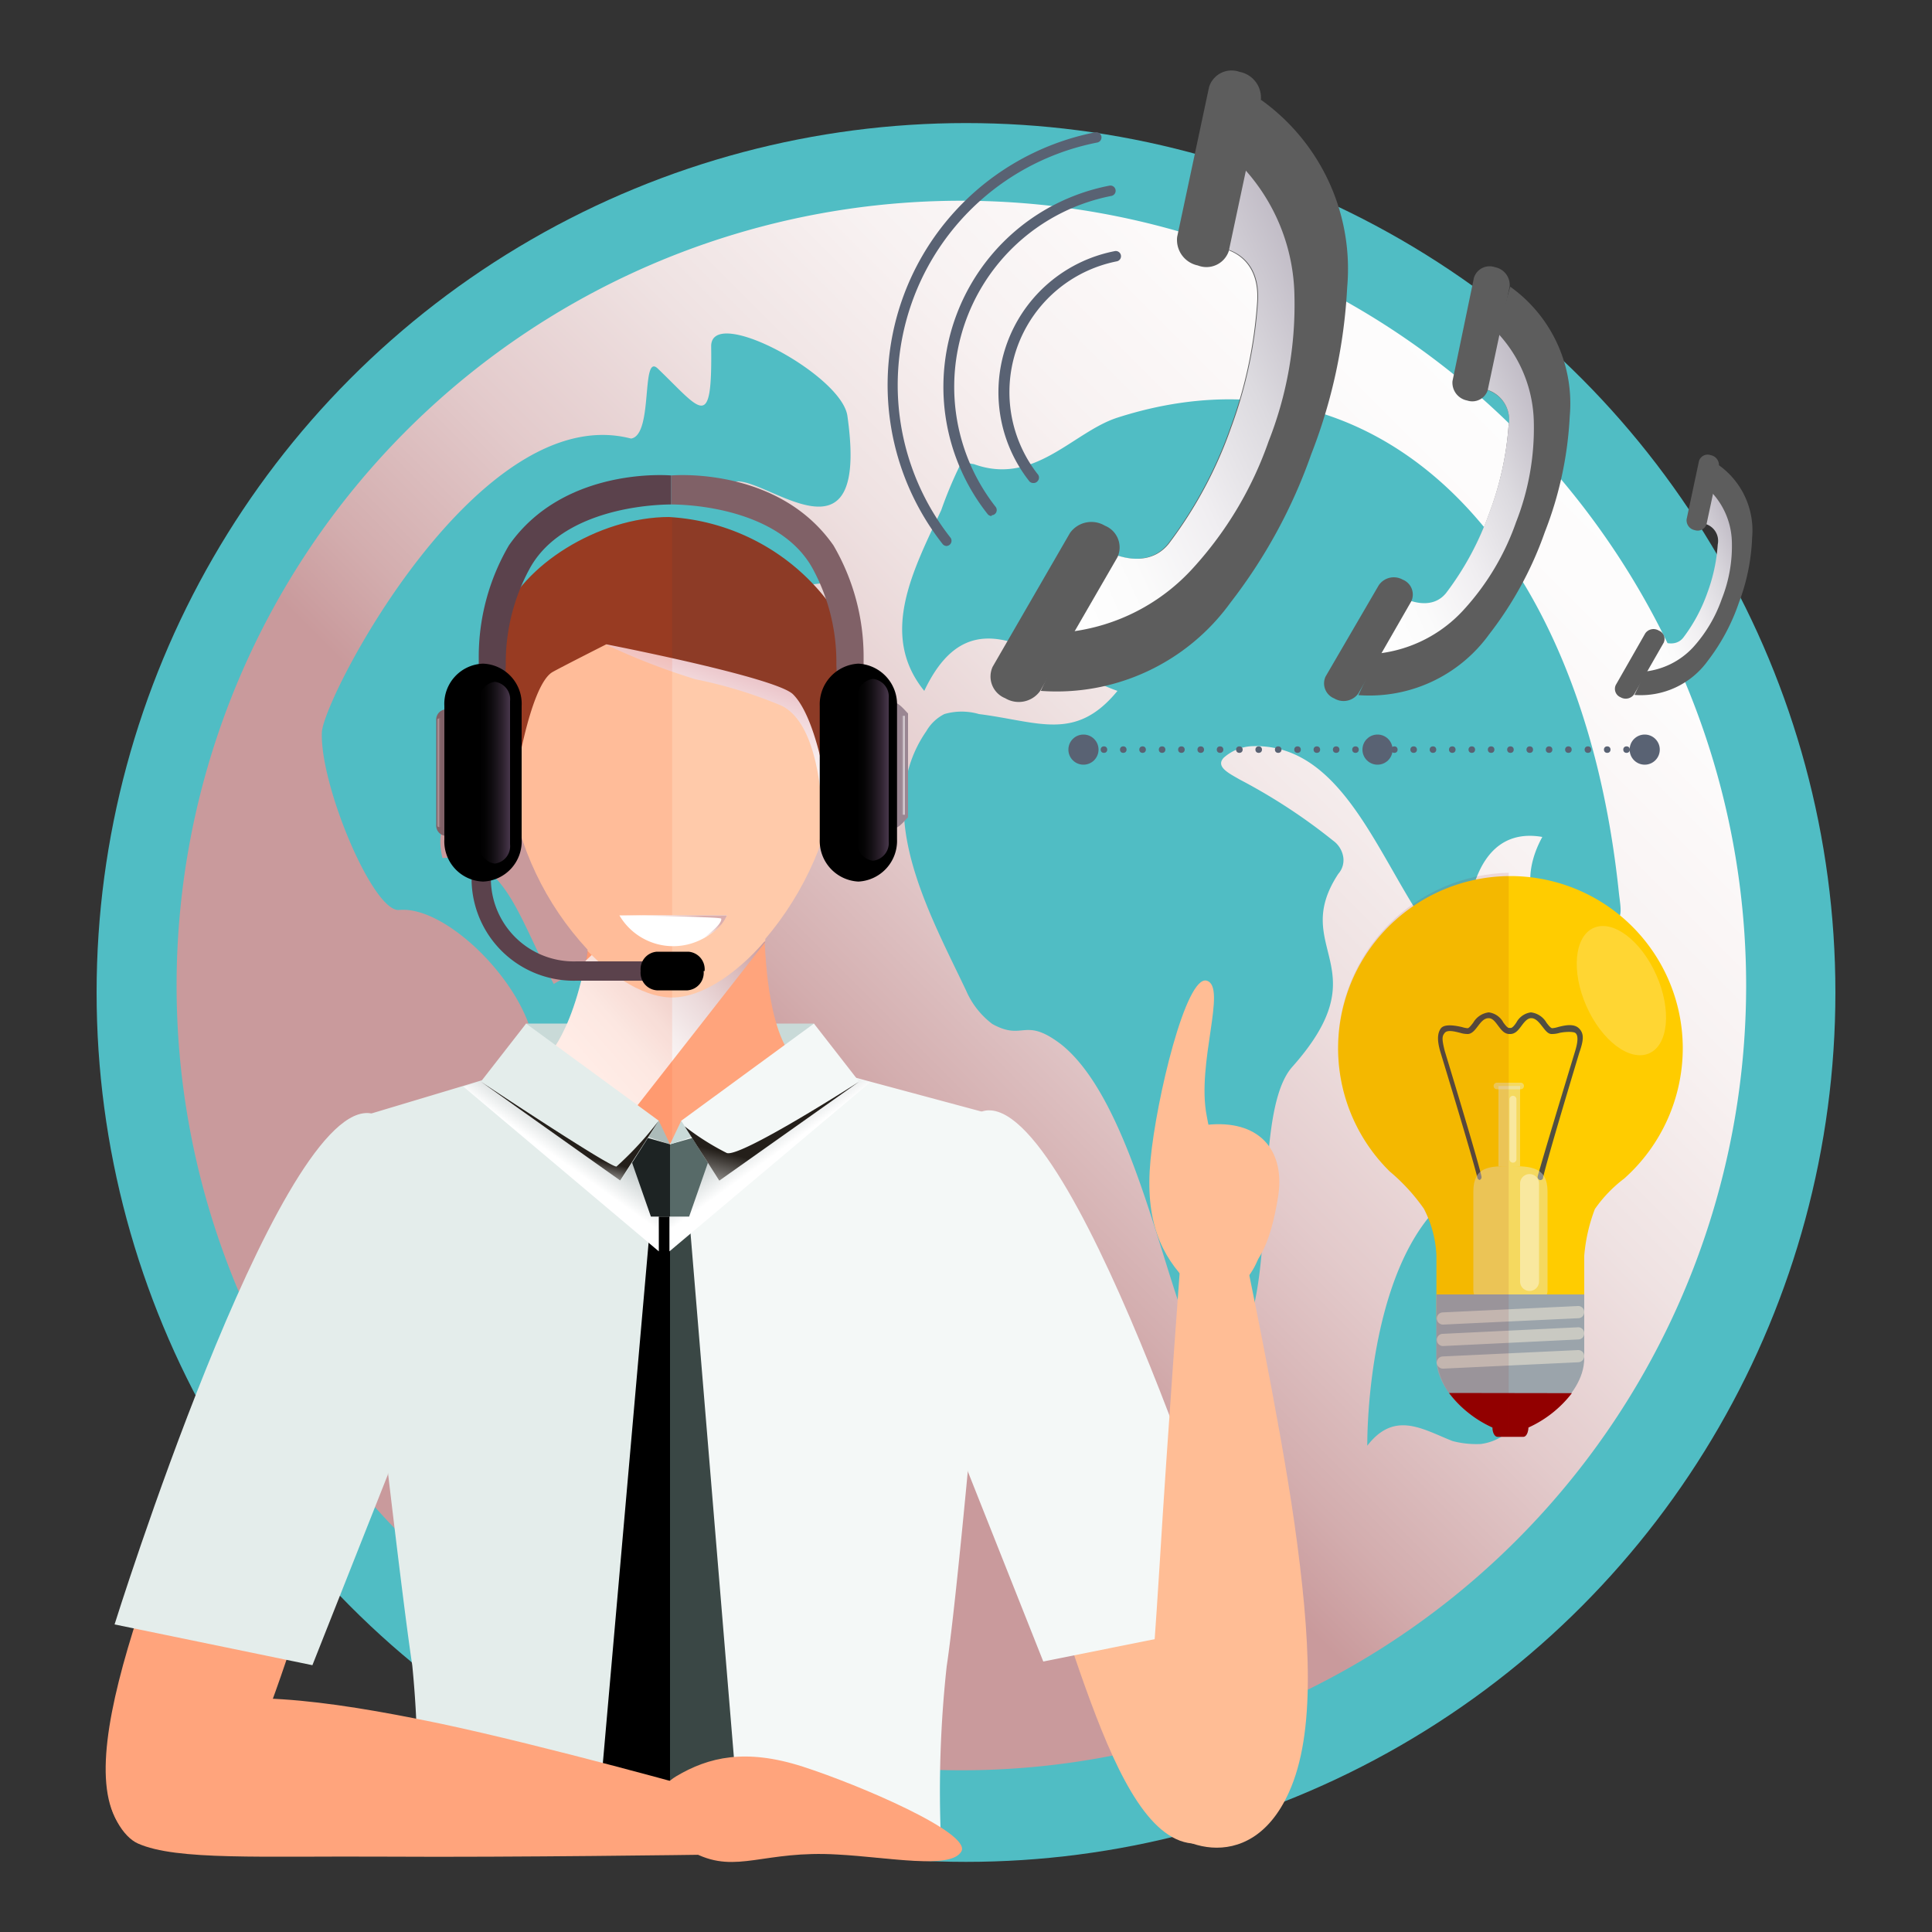 <svg xmlns="http://www.w3.org/2000/svg" xmlns:xlink="http://www.w3.org/1999/xlink" viewBox="0 0 100 100"><rect x="0" y="0" width="100" height="100" fill="#333333" stroke="none"/><defs><style>.cls-1{fill:none;}.cls-2{isolation:isolate;}.cls-3{fill:#50bdc4;}.cls-4,.cls-45,.cls-46,.cls-47{mix-blend-mode:soft-light;}.cls-4{fill:url(#linear-gradient);}.cls-5{fill:#fc0;}.cls-6{fill:#514f42;}.cls-7{fill:#e7efef;}.cls-10,.cls-7{opacity:0.4;}.cls-8{fill:#9ba4ab;}.cls-9{fill:#c9c9c2;}.cls-10,.cls-12,.cls-32{fill:#fff;}.cls-11,.cls-14{fill:#920000;}.cls-12{opacity:0.2;}.cls-13{clip-path:url(#clip-path);}.cls-14,.cls-24{opacity:0.1;}.cls-15{fill:#c9dad8;}.cls-16{fill:#ffa47c;}.cls-17{fill:#ffbd95;}.cls-18{fill:#e4edeb;}.cls-19{clip-path:url(#clip-path-2);}.cls-20,.cls-22,.cls-28,.cls-30{mix-blend-mode:multiply;}.cls-20{fill:url(#linear-gradient-2);}.cls-21{fill:#ffcaaa;}.cls-22{fill:url(#linear-gradient-3);}.cls-23{fill:#8d3b26;}.cls-24{fill:#ff4500;mix-blend-mode:color-burn;}.cls-25{fill:#f4f8f7;}.cls-26{fill:#3a4745;}.cls-27{fill:#acbbb9;}.cls-28{fill:url(#linear-gradient-4);}.cls-29{fill:#576a68;}.cls-30{fill:url(#linear-gradient-5);}.cls-31{fill:#1d2323;}.cls-33{fill:url(#linear-gradient-6);}.cls-34{fill:#5b424c;}.cls-35{fill:#806167;}.cls-36{fill:#9a8692;}.cls-37{mix-blend-mode:exclusion;fill:url(#linear-gradient-7);}.cls-38{fill:url(#linear-gradient-8);}.cls-39{fill:url(#linear-gradient-9);}.cls-40{fill:url(#linear-gradient-10);}.cls-41,.cls-42{mix-blend-mode:screen;}.cls-41{fill:url(#linear-gradient-11);}.cls-42{fill:url(#linear-gradient-12);}.cls-43{fill:#596273;}.cls-44{fill:#5d5d5d;}.cls-45{fill:url(#linear-gradient-13);}.cls-46{fill:url(#linear-gradient-14);}.cls-47{fill:url(#linear-gradient-15);}</style><linearGradient id="linear-gradient" x1="29.46" y1="71.32" x2="86.9" y2="13.88" gradientUnits="userSpaceOnUse"><stop offset="0.22" stop-color="#c99a9c"/><stop offset="0.28" stop-color="#d3adae"/><stop offset="0.4" stop-color="#e3cacb"/><stop offset="0.53" stop-color="#efe2e2"/><stop offset="0.66" stop-color="#f8f2f2"/><stop offset="0.81" stop-color="#fdfcfc"/><stop offset="1" stop-color="#fff"/></linearGradient><clipPath id="clip-path"><path class="cls-1" d="M78.18,45.17a9.05,9.05,0,0,0-6.25,15.47,10,10,0,0,1,1.77,1.93A5.83,5.83,0,0,1,74.35,65V70.3a3.89,3.89,0,0,0,1.72,2.87h0a5.79,5.79,0,0,0,.59.4h0a5.57,5.57,0,0,0,.58.3h0c0,.27.12.48.26.48h1.34c.14,0,.25-.21.26-.48a5.21,5.21,0,0,0,.57-.3h0a6,6,0,0,0,.59-.4h0A3.88,3.88,0,0,0,82,70.3V65a8.81,8.81,0,0,1,.55-2.42A7,7,0,0,1,84.07,61a9.05,9.05,0,0,0-5.89-15.8Z"/></clipPath><clipPath id="clip-path-2"><path class="cls-1" d="M43,31.22a11.14,11.14,0,0,0-8.35-4.46C30.94,26.76,27,29.31,26,32s-.63,7.55-.63,7.55l1,1.09a15.72,15.72,0,0,0,4.05,8.52C29.58,54,28,55,28,55s-.63,16.45,6.85,16.72C41.94,72,41.38,55,41.38,55s-1.44-.63-1.77-6.4a16.23,16.23,0,0,0,3.75-8.58c0-.09,0-.18,0-.27l.67-1S44.37,33.49,43,31.22Z"/></clipPath><linearGradient id="linear-gradient-2" x1="26.34" y1="58.72" x2="38.79" y2="47.86" gradientUnits="userSpaceOnUse"><stop offset="0.33" stop-color="#fff"/><stop offset="0.46" stop-color="#fdfbfb"/><stop offset="0.59" stop-color="#f6eeee"/><stop offset="0.73" stop-color="#ebd9da"/><stop offset="0.87" stop-color="#dbbcbd"/><stop offset="1" stop-color="#c99a9c"/></linearGradient><linearGradient id="linear-gradient-3" x1="38.27" y1="34.6" x2="36.03" y2="40.9" gradientUnits="userSpaceOnUse"><stop offset="0" stop-color="#eac2c7"/><stop offset="0.22" stop-color="#f2d9dc"/><stop offset="0.49" stop-color="#f9eeef"/><stop offset="0.75" stop-color="#fefbfb"/><stop offset="1" stop-color="#fff"/></linearGradient><linearGradient id="linear-gradient-4" x1="9311.92" y1="58.18" x2="9310.52" y2="60.13" gradientTransform="matrix(-1, 0, 0, 1, 9350.18, 0)" gradientUnits="userSpaceOnUse"><stop offset="0" stop-color="#b5bfbf"/><stop offset="1" stop-color="#fff"/></linearGradient><linearGradient id="linear-gradient-5" x1="30.63" y1="58.28" x2="29.24" y2="60.23" gradientTransform="matrix(1, 0, 0, 1, 0, 0)" xlink:href="#linear-gradient-4"/><linearGradient id="linear-gradient-6" x1="34.63" y1="47.96" x2="35" y2="46.96" gradientUnits="userSpaceOnUse"><stop offset="0" stop-color="#fff"/><stop offset="1" stop-color="#dbaeae"/></linearGradient><linearGradient id="linear-gradient-7" x1="24.83" y1="39.99" x2="26.4" y2="39.99" gradientUnits="userSpaceOnUse"><stop offset="0"/><stop offset="0.21" stop-color="#050405"/><stop offset="0.46" stop-color="#130f14"/><stop offset="0.74" stop-color="#2b202c"/><stop offset="1" stop-color="#47364a"/></linearGradient><linearGradient id="linear-gradient-8" x1="44.36" y1="39.84" x2="45.98" y2="39.84" xlink:href="#linear-gradient-7"/><linearGradient id="linear-gradient-9" x1="46.64" y1="39.61" x2="46.82" y2="39.61" gradientUnits="userSpaceOnUse"><stop offset="0" stop-color="#9a8692"/><stop offset="0.19" stop-color="#9d8a95"/><stop offset="0.37" stop-color="#a795a0"/><stop offset="0.55" stop-color="#b7a8b1"/><stop offset="0.72" stop-color="#cdc3c9"/><stop offset="0.89" stop-color="#eae6e8"/><stop offset="1" stop-color="#fff"/></linearGradient><linearGradient id="linear-gradient-10" x1="22.65" y1="39.99" x2="22.88" y2="39.99" gradientUnits="userSpaceOnUse"><stop offset="0" stop-color="#e0c4c7"/><stop offset="0.1" stop-color="#c5a8ac"/><stop offset="0.22" stop-color="#ac8e93"/><stop offset="0.35" stop-color="#987a7f"/><stop offset="0.5" stop-color="#8a6c71"/><stop offset="0.69" stop-color="#826369"/><stop offset="1" stop-color="#806167"/></linearGradient><linearGradient id="linear-gradient-11" x1="39.2" y1="60.08" x2="38.41" y2="63.2" gradientUnits="userSpaceOnUse"><stop offset="0" stop-color="#241f1a"/><stop offset="1" stop-color="#fff"/></linearGradient><linearGradient id="linear-gradient-12" x1="28.87" y1="59.5" x2="28.46" y2="61.11" xlink:href="#linear-gradient-11"/><linearGradient id="linear-gradient-13" x1="3005.28" y1="-1353.18" x2="3024.01" y2="-1353.18" gradientTransform="translate(-2110.33 2512.32) rotate(-24.77)" gradientUnits="userSpaceOnUse"><stop offset="0" stop-color="#fff"/><stop offset="0.24" stop-color="#fbfbfb"/><stop offset="0.49" stop-color="#f0eef1"/><stop offset="0.75" stop-color="#dcdadf"/><stop offset="1" stop-color="#c2bdc7"/></linearGradient><linearGradient id="linear-gradient-14" x1="3019.34" y1="-1342.72" x2="3032.25" y2="-1342.72" xlink:href="#linear-gradient-13"/><linearGradient id="linear-gradient-15" x1="3031.51" y1="-1333.42" x2="3038.73" y2="-1333.42" xlink:href="#linear-gradient-13"/></defs><title>TheIntelligence</title><g class="cls-2"><g id="Ñëîé_1" data-name="Ñëîé 1"><circle class="cls-3" cx="50" cy="51.37" r="45"/><path class="cls-4" d="M49.77,10.39A40.62,40.62,0,1,0,90.38,51,40.62,40.62,0,0,0,49.77,10.39Zm-8,68.77c-7.16.14-16.12-20.89-14.59-22.9,2.23-2.94-3.44-9.46-6.52-9.16-1.35.13-4.11-6.47-4-9.2.1-1.85,8.13-17.25,16-15.2,1.18-.17.5-4.48,1.39-3.62,2.26,2.17,2.82,3.32,2.76-1.16,0-2.15,6.74,1.47,7.05,3.6,1.34,9.39-5.93,1.37-6.24,3.93,1.49,1.28,8.4,4.61,4.3,4.8-9.51.42-10.55,10-12.26,10.91-3.06,1.54-7.64-.5-6.76,3.25,3.19-.22,3.84,2.86,5.76,6.52,7.16-4.18,5.9,4.08,15.49,5.74C46.84,57.12,36.86,71.83,41.8,79.17Zm36-4.83a2.71,2.71,0,0,1-1.11.41,4.86,4.86,0,0,1-1.47-.15c-1.52-.59-3-1.61-4.42.24,0-2.92.73-13.82,7.63-14.17a1.14,1.14,0,0,1,1.06.43,1.73,1.73,0,0,1,.54,1.18C80.73,68.44,80.79,72.08,77.84,74.34Zm4.88-26.48c-3.61.39-4.06-2.28-2.82-4.53-3.68-.64-4.19,4.11-3.85,7-4-3-5.43-11.8-11.08-11.7a2.36,2.36,0,0,0-1.56.6c-.44.47.28.81.83,1.13A29.68,29.68,0,0,1,69,43.51a1.3,1.3,0,0,1,.52.81,1.07,1.07,0,0,1-.25.91c-2.56,3.9,2.23,4.81-2.39,10-2.43,2.76-.18,14.3-4,15.21-2,.47-3.43-12.77-7.95-16.38C53,52.59,53,53.91,51.36,53A4.32,4.32,0,0,1,50,51.26c-1.9-4-4.9-9.31-2.05-13.42a2.24,2.24,0,0,1,.93-.88,3.2,3.2,0,0,1,1.79,0c3.09.39,5,1.45,7.17-1.2-3.67-1.29-7.45-5.39-10,0-2.38-2.93-.53-6.32.88-9.36a21.25,21.25,0,0,1,1-2.38c.12-.19.5,0,.68,0,3.14,1.15,5.15-1.68,7.46-2.41,13.23-4.23,24,6.13,25.93,24.57.05.49.18,1.11,0,1.31A2,2,0,0,1,82.72,47.86Z"/><path class="cls-5" d="M87.1,54.2a8.92,8.92,0,1,0-15.17,6.43,10,10,0,0,1,1.77,1.93A5.83,5.83,0,0,1,74.35,65v3.29H82V65a8.81,8.81,0,0,1,.55-2.42A7,7,0,0,1,84.07,61,9.05,9.05,0,0,0,87.1,54.2Z"/><path class="cls-6" d="M76.62,61.08a.16.16,0,0,1-.15-.12s-.15-.71-1.9-6.46c-.19-.62-.18-1,0-1.26s.75-.16,1.1-.08a1.34,1.34,0,0,0,.29.06c.08,0,.19-.16.29-.28a1.08,1.08,0,0,1,.81-.54h0a1,1,0,0,1,.75.52c.11.15.22.29.31.29h0a.16.16,0,0,1,.16.15.16.16,0,0,1-.15.16c-.27,0-.42-.21-.58-.42s-.29-.4-.5-.4h0c-.24,0-.4.21-.56.42s-.29.37-.49.4a1.31,1.31,0,0,1-.42-.06c-.28-.07-.66-.17-.8,0s-.16.3,0,.94c1.77,5.82,1.9,6.47,1.9,6.5a.15.15,0,0,1-.12.18Z"/><path class="cls-6" d="M79.71,61.08h0a.16.16,0,0,1-.12-.19s.17-.67,1.94-6.49c.2-.65.11-.87,0-.94s-.52-.06-.8,0a1.38,1.38,0,0,1-.42.06c-.2,0-.34-.21-.49-.4s-.33-.42-.56-.42h0c-.21,0-.36.2-.51.4s-.31.42-.58.42a.15.15,0,0,1-.15-.16.15.15,0,0,1,.16-.15h0c.1,0,.21-.14.31-.29a1,1,0,0,1,.75-.52h0a1.08,1.08,0,0,1,.81.54c.1.13.21.27.29.28a1.39,1.39,0,0,0,.3-.06c.35-.09.83-.2,1.1.08s.22.63,0,1.26C80,60.27,79.87,60.93,79.86,61A.15.15,0,0,1,79.71,61.08Z"/><path class="cls-7" d="M80.1,61.68c0-1.28-.86-1.32-1.92-1.32h0c-1.06,0-1.92,0-1.92,1.32V66.8c0,1.28,3.84,1.28,3.84,0Z"/><rect class="cls-7" x="77.56" y="56.21" width="1.12" height="4.15"/><path class="cls-7" d="M78.88,56.21a.17.17,0,0,1-.17.17H77.48a.17.17,0,0,1-.17-.17h0a.17.17,0,0,1,.17-.17h1.23a.17.17,0,0,1,.17.17Z"/><path class="cls-8" d="M82,70.3c0,2.11-2.79,3.83-3.83,3.83h0c-1.07,0-3.83-1.72-3.83-3.83V67H82Z"/><path class="cls-8" d="M79.11,73.84c0,.29-.11.52-.26.52H77.51c-.15,0-.26-.23-.26-.52h0c0-.29.12-.53.26-.53h1.34c.15,0,.26.24.26.53Z"/><path class="cls-9" d="M82,67.9a.31.31,0,0,1-.3.33l-7,.33a.32.32,0,0,1-.33-.3h0a.32.32,0,0,1,.3-.33l7-.33a.31.31,0,0,1,.33.3Z"/><path class="cls-9" d="M82,69a.31.31,0,0,1-.3.33l-7,.34a.32.32,0,0,1-.33-.3h0a.31.31,0,0,1,.3-.33l7-.34A.31.31,0,0,1,82,69Z"/><path class="cls-9" d="M82,70.18a.32.32,0,0,1-.3.33l-7,.33a.32.32,0,0,1-.33-.3h0a.32.32,0,0,1,.3-.33l7-.33a.31.31,0,0,1,.33.3Z"/><path class="cls-10" d="M79.66,66.33a.49.49,0,0,1-.49.49h0a.49.49,0,0,1-.49-.49V61.26a.49.49,0,0,1,.49-.49h0a.49.49,0,0,1,.49.49Z"/><path class="cls-10" d="M78.49,60a.18.18,0,0,1-.18.18h0a.18.18,0,0,1-.18-.18V56.9a.18.18,0,0,1,.18-.18h0a.18.18,0,0,1,.18.18Z"/><path class="cls-11" d="M75,72.1a5.84,5.84,0,0,0,2.25,1.79c0,.27.12.48.26.48h1.34c.14,0,.25-.21.26-.48a5.91,5.91,0,0,0,2.25-1.78Z"/><ellipse class="cls-12" cx="83.92" cy="51.28" rx="1.98" ry="3.55" transform="translate(-13.57 38.34) rotate(-23.87)"/><g class="cls-13"><rect class="cls-14" x="68.81" y="44.45" width="9.28" height="30.55"/></g><rect class="cls-15" x="27.23" y="52.98" width="14.9" height="4.07"/><path class="cls-16" d="M22.61,60.34c-5-3.17-6.77.43-11,11.31s-9,22.16-4,23.86,7.15-11.27,10.1-17.37S26.68,62.89,22.61,60.34Z"/><path class="cls-17" d="M47.87,60.28c5-3.15,6.73.43,10.93,11.26s8.93,22,4,23.73S55.67,84.06,52.74,78,43.82,62.82,47.87,60.28Z"/><path class="cls-18" d="M19,57.61c-4.79,0-13.07,26.47-13.07,26.47l10.24,2.11,3.9-9.85S22.82,57.62,19,57.61Z"/><g class="cls-19"><path class="cls-16" d="M28,55s2.56-1.57,2.69-9.32c0-2.09,8.92-1.85,8.87.24C39.35,54.26,41.38,55,41.38,55s.56,17-6.55,16.72C27.35,71.48,28,55,28,55Z"/><polygon class="cls-20" points="39.62 48.75 29.82 61.27 23.1 56.45 31.36 48.75 39.62 48.75"/><path class="cls-21" d="M43.36,40.06c-.71,6.36-5.43,11.57-8.57,11.57s-7.91-5.11-8.57-11.57c-.63-6.12,3.84-11.14,8.57-11.14S44,33.95,43.36,40.06Z"/><path class="cls-22" d="M31.36,33.36A34.78,34.78,0,0,0,36,35.16a23.24,23.24,0,0,1,4.46,1.37c2.27,1.12,2.12,6.6,2.12,6.6s1.16-6.24-.46-8.19S31.36,33.36,31.36,33.36Z"/><path class="cls-23" d="M34.6,26.76C30.94,26.76,27,29.31,26,32s-.63,7.55-.63,7.55l1.22,1.33s.78-5.36,2-6.09c.4-.23,2.79-1.44,2.79-1.44s8.8,1.71,9.67,2.59c1.18,1.18,1.71,4.74,1.71,4.74L44,38.83s.35-5.34-1.08-7.61A11.14,11.14,0,0,0,34.6,26.76Z"/><rect class="cls-24" x="18.24" y="19.79" width="16.55" height="51.97"/></g><path class="cls-18" d="M21.5,95.14H35.06l-.38-35.91A17.39,17.39,0,0,1,28,55L18,58s2.55,23,3.34,28.21A55.67,55.67,0,0,1,21.5,95.14Z"/><path class="cls-25" d="M48.7,95.14A59.67,59.67,0,0,1,49,86.25c.79-5.23,2.72-28.47,2.72-28.47L41.38,55c-1.43,2.69-6.7,4.19-6.7,4.19l.38,35.91Z"/><polygon points="34.68 62.97 34.68 92.88 31.2 91.3 33.69 62.97 34.68 62.97"/><polygon class="cls-26" points="34.68 62.97 34.68 92.88 37.99 91 35.67 62.97 34.68 62.97"/><path class="cls-16" d="M7.14,95.42c2,.89,6.41.64,12.91.68S36.41,96,36.41,96l.24-3.28s-8.38-2.35-13.92-3.52c-6-1.25-10.89-1.85-14.07-.65C4,90.38,5.62,94.75,7.14,95.42Z"/><path class="cls-16" d="M36,95.94c-1.86-.91-2.68-3-1-4s3.6-1.45,6.55-.5,8.75,3.44,8.21,4.39-3.75.3-6.41.16C39.54,95.76,38.15,97,36,95.94Z"/><polygon class="cls-27" points="34.1 58.01 34.68 59.23 32.13 58.37 33.48 57.77 34.1 58.01"/><polygon class="cls-28" points="41.8 55.34 45.05 56.01 34.65 64.77 34.65 61.11 41.8 55.34"/><path class="cls-25" d="M51.19,57.47c4.8,0,13.07,26.47,13.07,26.47L54,86l-3.91-9.85S47.37,57.47,51.19,57.47Z"/><polygon class="cls-29" points="34.68 59.23 37.23 58.5 35.67 62.97 34.68 62.97 34.68 59.23"/><polygon class="cls-30" points="26.96 55.34 23.98 56.24 34.1 64.77 34.1 61.11 26.96 55.34"/><path class="cls-17" d="M59.84,93.89c-.75-2.06-.21-6.4.18-12.87s1.12-16.24,1.12-16.24l3.27,0s1.79,8.48,2.58,14c.85,6,1.12,10.93-.28,14C64.64,97.35,60.41,95.43,59.84,93.89Z"/><polygon class="cls-31" points="34.68 59.23 32.13 58.5 33.69 62.97 34.68 62.97 34.68 59.23"/><polygon class="cls-18" points="24.91 55.96 27.23 52.98 34.1 58.01 32.13 61.11 24.91 55.96"/><polygon class="cls-15" points="35.26 58.01 34.68 59.23 37.23 58.37 35.83 57.77 35.26 58.01"/><polygon class="cls-25" points="44.45 55.96 42.13 52.98 35.26 58.01 37.23 61.11 44.45 55.96"/><path class="cls-32" d="M32.06,47.38h5.57a3.23,3.23,0,0,1-5.57,0Z"/><path class="cls-33" d="M32.06,47.38h5.57a2.3,2.3,0,0,1-.91,1c-.1.07-.39.23-.39.23s1.07-.74,1-1.06C37.34,47.45,32.06,47.38,32.06,47.38Z"/><path class="cls-34" d="M34.77,50.76H29.84a5.29,5.29,0,0,1-5.43-5.13V41h1v4.63a4.29,4.29,0,0,0,4.43,4.13h4.93Z"/><path class="cls-34" d="M26.27,39.61a42.12,42.12,0,0,1-.09-5.21,10.14,10.14,0,0,1,1.22-4.94c1.47-2.74,5.32-3.33,7.34-3.35V24.61s-5.52-.51-8.4,3.62a11.43,11.43,0,0,0-1.56,5.84c0,3.47,0,5.47,0,5.47Z"/><path class="cls-35" d="M43.2,39.61a42.31,42.31,0,0,0,.09-5.21,10.14,10.14,0,0,0-1.21-4.94c-1.48-2.74-5.32-3.33-7.34-3.35V24.61s5.52-.51,8.4,3.62a11.44,11.44,0,0,1,1.56,5.84c0,3.47,0,5.47,0,5.47Z"/><path class="cls-35" d="M23.5,42.68a.53.53,0,0,1-.46.58h0a.53.53,0,0,1-.46-.58V37.3a.53.53,0,0,1,.46-.58h0a.53.53,0,0,1,.46.58Z"/><path class="cls-36" d="M47,42.3c-.3.32-.51.58-.78.58h0a.53.53,0,0,1-.48-.58V36.93a.54.54,0,0,1,.48-.58h0c.26,0,.48.26.78.58Z"/><path d="M27,43.44a2.08,2.08,0,0,1-2,2.19h0a2.08,2.08,0,0,1-2-2.19v-6.9a2.08,2.08,0,0,1,2-2.19h0a2.08,2.08,0,0,1,2,2.19Z"/><path d="M42.43,43.44a2.11,2.11,0,0,0,2,2.19h0a2.11,2.11,0,0,0,2-2.19v-6.9a2.11,2.11,0,0,0-2-2.19h0a2.11,2.11,0,0,0-2,2.19Z"/><path class="cls-37" d="M26.4,43.7a.91.91,0,0,1-.79,1h0a.91.91,0,0,1-.78-1V36.29a.91.91,0,0,1,.78-1h0a.91.91,0,0,1,.79,1Z"/><path class="cls-38" d="M46,43.55a.92.92,0,0,1-.81,1h0a.92.92,0,0,1-.81-1V36.14a.92.92,0,0,1,.81-1h0a.92.92,0,0,1,.81,1Z"/><path d="M36.42,50.26a.91.91,0,0,1-.84,1H34a.91.91,0,0,1-.84-1h0a.91.91,0,0,1,.84-1h1.63a.91.91,0,0,1,.84,1Z"/><path class="cls-39" d="M46.82,42.17s0,0-.09,0h0s-.09,0-.09,0V37.05s0,0,.09,0h0s.09,0,.09,0Z"/><path class="cls-40" d="M22.88,42.76s-.05.05-.11.05h0c-.06,0-.11,0-.11-.05V37.22s.05-.05.11-.05h0c.06,0,.11,0,.11.05Z"/><path class="cls-41" d="M35.44,58.3l1.79,2.81L44.45,56s-6.12,3.93-6.83,3.68A13.07,13.07,0,0,1,35.44,58.3Z"/><path class="cls-42" d="M34.1,58l-2,3.1L24.91,56s6.68,4.44,7,4.38A17.32,17.32,0,0,0,34.1,58Z"/><path class="cls-17" d="M65.32,64.52c-.47,2.07-2.32,3.37-3.77,1.92s-2.3-3.23-2-6.4,1.84-9.59,2.91-9.28-.54,4.27,0,7C63.1,61.62,65.85,62.18,65.32,64.52Z"/><path class="cls-17" d="M62.71,58.2c2.6-.17,3.82,1.46,3.44,3.77s-1.05,4.14-2.77,4.28-3.26-1.54-3.44-3.76S61,58.31,62.71,58.2Z"/><path class="cls-43" d="M53.48,25a.26.26,0,0,1-.21-.1A7.44,7.44,0,0,1,57.69,13a.27.27,0,1,1,.1.53,6.9,6.9,0,0,0-4.09,11,.27.27,0,0,1,0,.38A.26.26,0,0,1,53.48,25Z"/><path class="cls-43" d="M51.33,26.71a.27.27,0,0,1-.21-.1,10.61,10.61,0,0,1,6.3-17,.27.27,0,1,1,.11.53,10.07,10.07,0,0,0-6,16.09.27.27,0,0,1-.21.44Z"/><path class="cls-43" d="M49,28.26a.27.27,0,0,1-.21-.1A13.33,13.33,0,0,1,56.68,6.85a.27.27,0,1,1,.1.53,12.79,12.79,0,0,0-7.59,20.44.27.27,0,0,1-.21.44Z"/><path class="cls-44" d="M63.06,12.82l2.2-7.66a10.75,10.75,0,0,1,4.47,9.71,27.6,27.6,0,0,1-1.86,8.64,27.26,27.26,0,0,1-4.18,7.68,11.1,11.1,0,0,1-9.82,4.57l3.39-7.23s2,1.1,3.2-.39a22,22,0,0,0,3.22-6,23.19,23.19,0,0,0,1.39-6.51C65.24,13,63.06,12.82,63.06,12.82Z"/><path class="cls-45" d="M55.3,32.71l2-4.18s2,1.1,3.2-.39a22,22,0,0,0,3.22-6,23.19,23.19,0,0,0,1.39-6.51c.17-2.65-2-2.82-2-2.82l1.2-4.17A10,10,0,0,1,67,15.31a19.25,19.25,0,0,1-1.34,7.54,19,19,0,0,1-3.87,6.51A10.26,10.26,0,0,1,55.3,32.71Z"/><path class="cls-44" d="M60.93,12.26A1.35,1.35,0,0,0,62,13.74h0A1.22,1.22,0,0,0,63.6,13l1.66-7.8a1.36,1.36,0,0,0-1.1-1.48h0a1.22,1.22,0,0,0-1.58.79Z"/><path class="cls-44" d="M55.38,27.59a1.36,1.36,0,0,1,1.81-.38h0a1.21,1.21,0,0,1,.65,1.63l-4,6.92a1.36,1.36,0,0,1-1.81.38h0a1.21,1.21,0,0,1-.65-1.63Z"/><path class="cls-44" d="M76.65,20.12l1.52-5.28a7.42,7.42,0,0,1,3.08,6.7,19,19,0,0,1-1.29,6,18.71,18.71,0,0,1-2.88,5.29,7.65,7.65,0,0,1-6.77,3.15l2.34-5s1.4.76,2.21-.27a15.19,15.19,0,0,0,2.22-4.13,16,16,0,0,0,1-4.49A1.63,1.63,0,0,0,76.65,20.12Z"/><path class="cls-46" d="M71.3,33.83l1.35-2.88s1.4.76,2.21-.27a15.19,15.19,0,0,0,2.22-4.13,16,16,0,0,0,1-4.49,1.63,1.63,0,0,0-1.39-1.95l.82-2.88a6.94,6.94,0,0,1,1.88,4.6,13.3,13.3,0,0,1-.92,5.2,13.12,13.12,0,0,1-2.67,4.49A7.06,7.06,0,0,1,71.3,33.83Z"/><path class="cls-44" d="M75.18,19.73a.94.94,0,0,0,.76,1h0A.84.84,0,0,0,77,20.21l1.14-5.38a.94.94,0,0,0-.76-1h0a.85.85,0,0,0-1.09.55Z"/><path class="cls-44" d="M71.36,30.3A.94.94,0,0,1,72.6,30h0a.83.83,0,0,1,.45,1.12l-2.74,4.77a.94.94,0,0,1-1.25.26h0a.84.84,0,0,1-.45-1.13Z"/><path class="cls-44" d="M88.12,27.08l.85-3a4.15,4.15,0,0,1,1.72,3.75A10.6,10.6,0,0,1,90,31.21a10.47,10.47,0,0,1-1.61,3,4.28,4.28,0,0,1-3.79,1.76l1.31-2.79s.78.43,1.24-.15a8.52,8.52,0,0,0,1.24-2.31,8.88,8.88,0,0,0,.54-2.51A.91.91,0,0,0,88.12,27.08Z"/><path class="cls-47" d="M85.13,34.76l.76-1.61s.78.43,1.24-.15a8.52,8.52,0,0,0,1.24-2.31,8.88,8.88,0,0,0,.54-2.51.91.91,0,0,0-.78-1.09l.46-1.61A3.89,3.89,0,0,1,89.64,28,7.42,7.42,0,0,1,89.12,31a7.3,7.3,0,0,1-1.49,2.51A4,4,0,0,1,85.13,34.76Z"/><path class="cls-44" d="M87.3,26.87a.52.52,0,0,0,.42.57h0a.48.48,0,0,0,.61-.31l.64-3a.52.52,0,0,0-.42-.57h0a.47.47,0,0,0-.61.3Z"/><path class="cls-44" d="M85.16,32.78a.52.52,0,0,1,.7-.14h0a.46.46,0,0,1,.25.63l-1.53,2.67a.53.53,0,0,1-.7.15h0a.47.47,0,0,1-.25-.63Z"/><circle class="cls-43" cx="56.14" cy="38.8" r="0.17"/><circle class="cls-43" cx="57.14" cy="38.8" r="0.17"/><circle class="cls-43" cx="58.14" cy="38.8" r="0.17"/><circle class="cls-43" cx="59.14" cy="38.8" r="0.17"/><circle class="cls-43" cx="60.15" cy="38.8" r="0.17"/><circle class="cls-43" cx="61.15" cy="38.8" r="0.17"/><circle class="cls-43" cx="62.15" cy="38.8" r="0.17"/><circle class="cls-43" cx="63.15" cy="38.8" r="0.17"/><circle class="cls-43" cx="64.15" cy="38.8" r="0.17"/><circle class="cls-43" cx="65.15" cy="38.8" r="0.17"/><circle class="cls-43" cx="66.16" cy="38.8" r="0.17"/><circle class="cls-43" cx="67.16" cy="38.8" r="0.17"/><circle class="cls-43" cx="68.16" cy="38.8" r="0.17"/><circle class="cls-43" cx="69.16" cy="38.8" r="0.17"/><circle class="cls-43" cx="70.16" cy="38.8" r="0.17"/><circle class="cls-43" cx="71.17" cy="38.8" r="0.17"/><circle class="cls-43" cx="72.17" cy="38.8" r="0.17"/><circle class="cls-43" cx="73.17" cy="38.8" r="0.17"/><circle class="cls-43" cx="74.17" cy="38.8" r="0.17"/><circle class="cls-43" cx="75.17" cy="38.8" r="0.17"/><circle class="cls-43" cx="76.18" cy="38.8" r="0.17"/><circle class="cls-43" cx="77.18" cy="38.8" r="0.17"/><circle class="cls-43" cx="78.18" cy="38.8" r="0.17"/><circle class="cls-43" cx="79.18" cy="38.8" r="0.17"/><circle class="cls-43" cx="80.18" cy="38.8" r="0.17"/><circle class="cls-43" cx="81.18" cy="38.8" r="0.17"/><circle class="cls-43" cx="82.19" cy="38.8" r="0.17"/><circle class="cls-43" cx="83.19" cy="38.8" r="0.17"/><circle class="cls-43" cx="84.19" cy="38.8" r="0.17"/><circle class="cls-43" cx="85.19" cy="38.8" r="0.17"/><circle class="cls-43" cx="56.08" cy="38.8" r="0.78"/><circle class="cls-43" cx="71.3" cy="38.8" r="0.78"/><circle class="cls-43" cx="85.13" cy="38.8" r="0.78"/></g></g></svg>